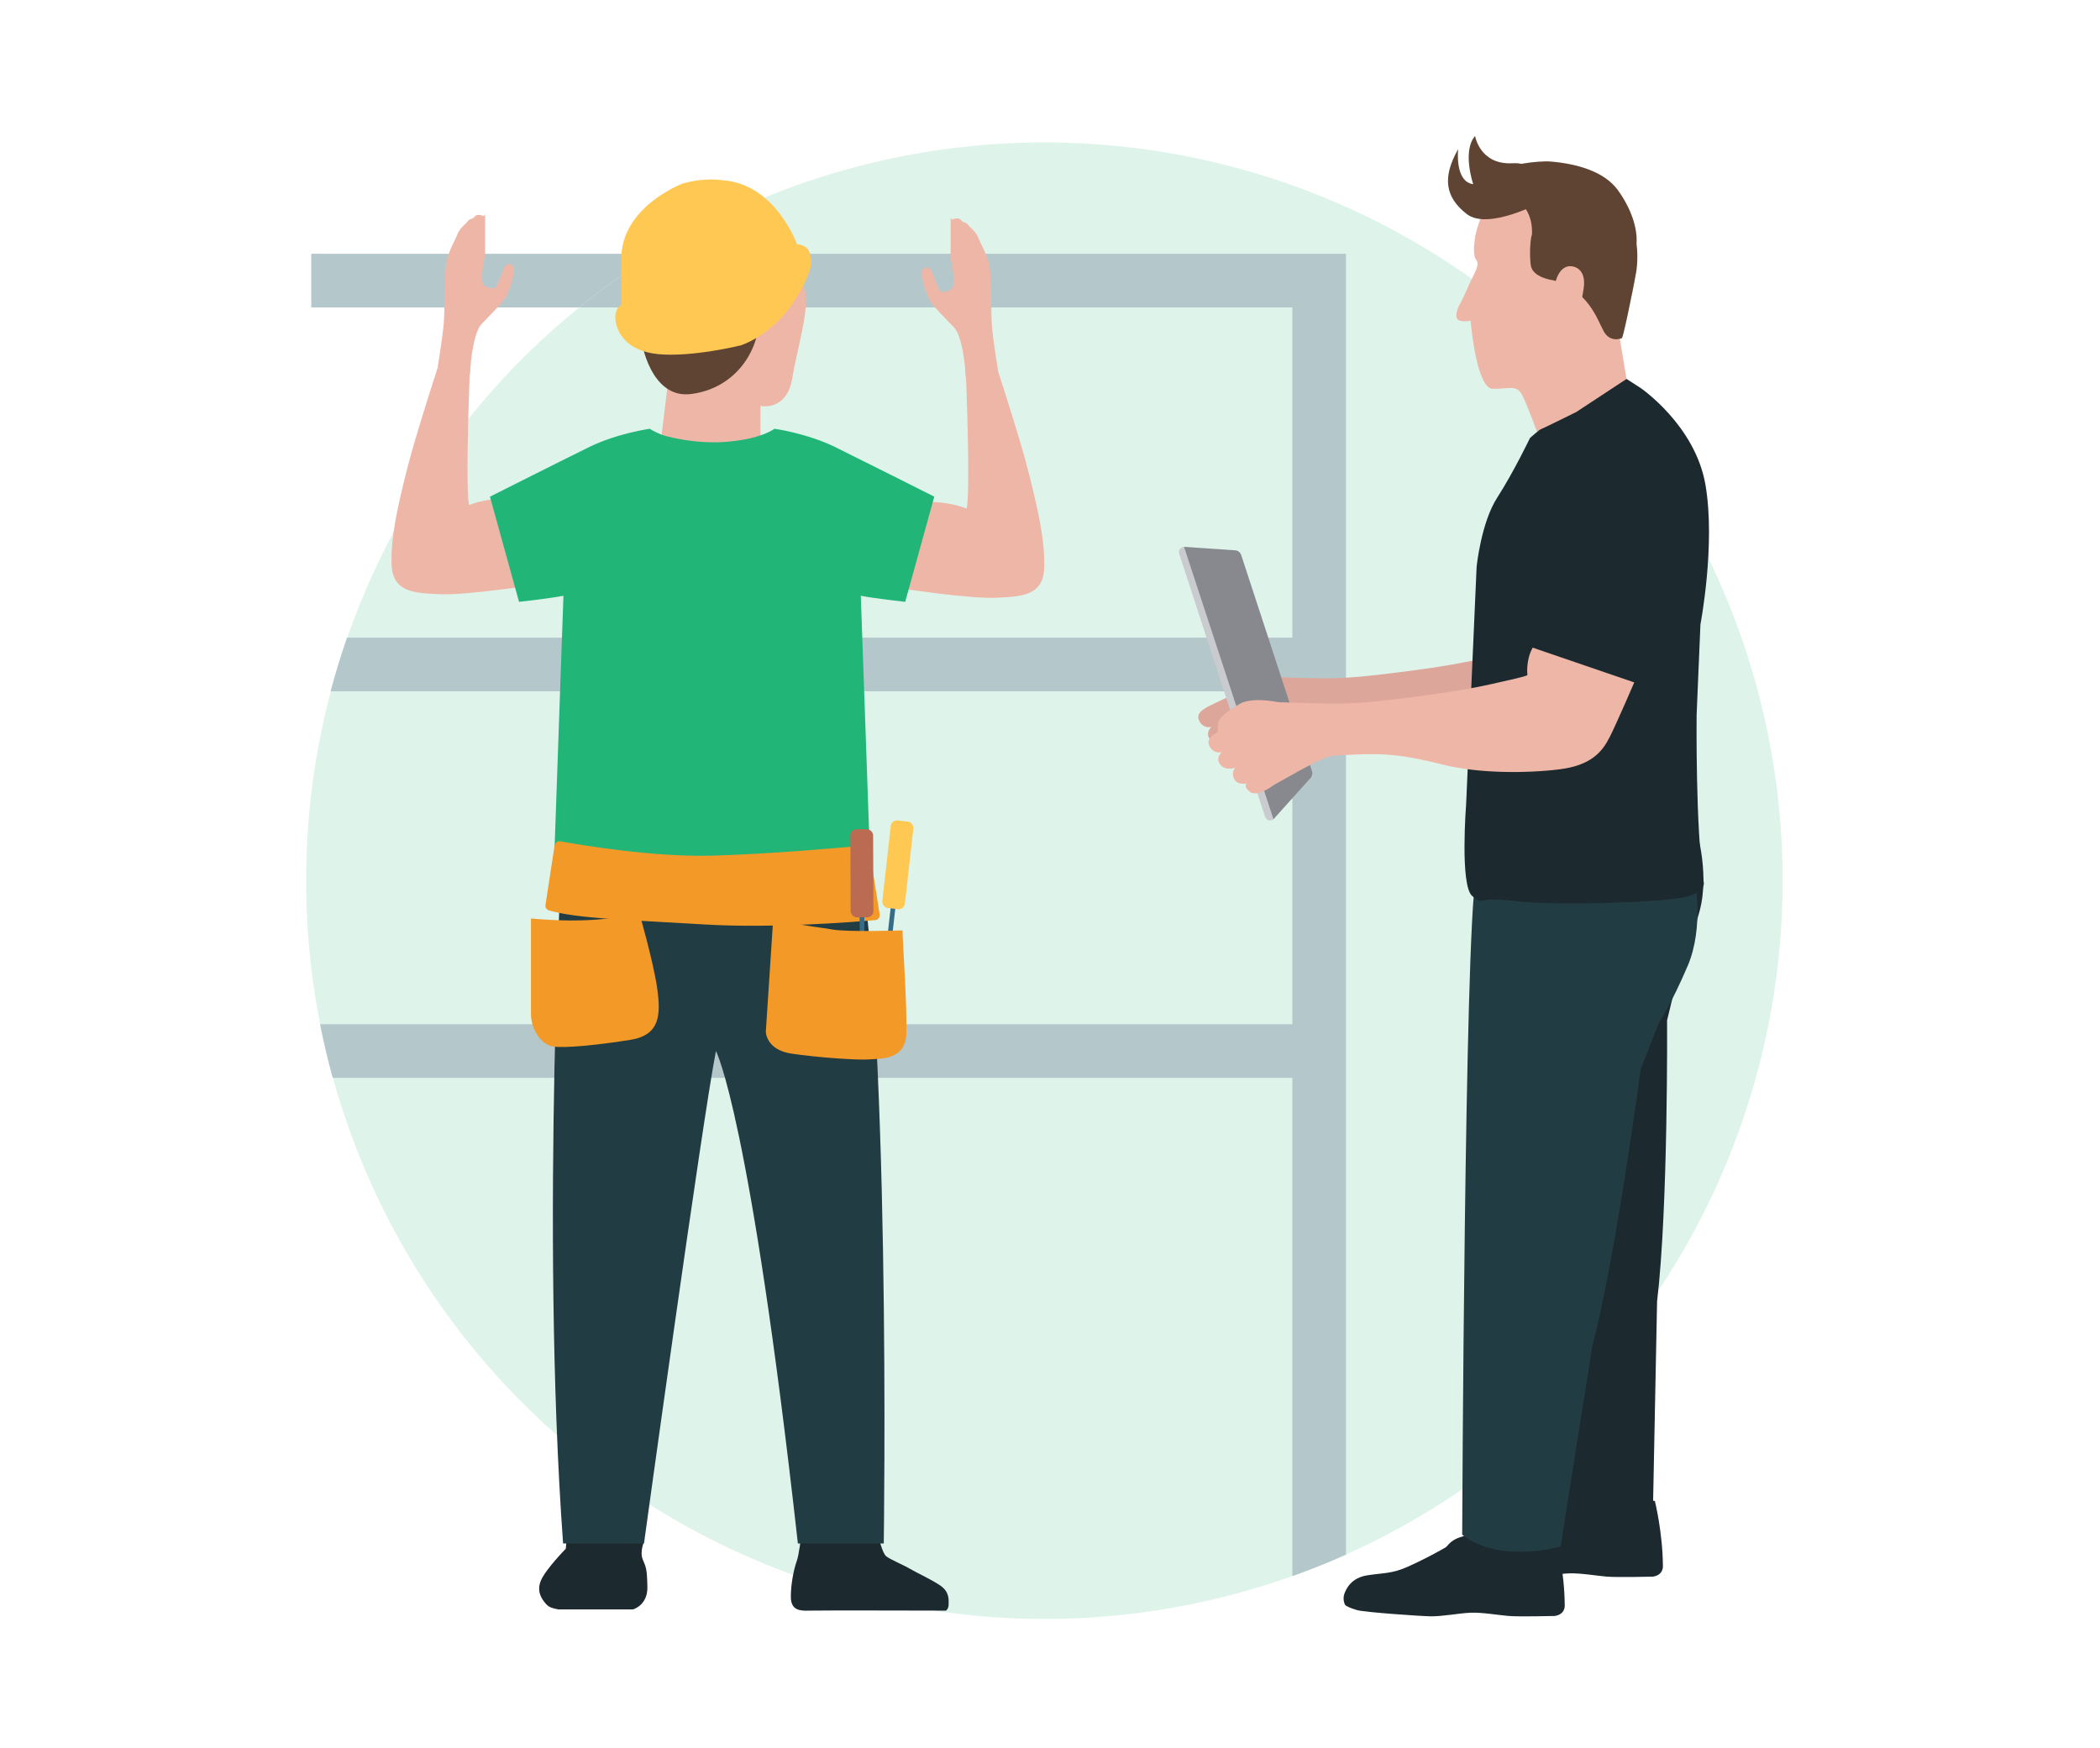 <?xml version="1.0" encoding="UTF-8"?>
<svg xmlns="http://www.w3.org/2000/svg" id="Layer_1" data-name="Layer 1" viewBox="0 0 302.68 252">
  <defs>
    <style>
      .cls-1 {
        fill: #366c86;
      }

      .cls-2 {
        opacity: .15;
      }

      .cls-2, .cls-3 {
        fill: #22b578;
      }

      .cls-4 {
        fill: #f29928;
      }

      .cls-5 {
        fill: #ba6b52;
      }

      .cls-6 {
        fill: #dda69b;
      }

      .cls-7 {
        fill: #cacbce;
      }

      .cls-8 {
        fill: #eeb6a7;
      }

      .cls-9 {
        fill: #b4c7ca;
      }

      .cls-10 {
        fill: #ffc853;
      }

      .cls-11 {
        fill: #5f4434;
      }

      .cls-12 {
        fill: #1c292e;
      }

      .cls-13 {
        fill: #87898e;
      }

      .cls-14 {
        fill: #223c43;
      }
    </style>
  </defs>
  <circle class="cls-2" cx="150.53" cy="126.94" r="106.41"></circle>
  <g>
    <path class="cls-9" d="M44.86,36.58v7.73h38.61c3.44-2.79,7.05-5.38,10.83-7.73h-49.44Z"></path>
    <path class="cls-9" d="M194,147.64V36.58h-99.7c-3.77,2.35-7.39,4.94-10.83,7.73h102.8v47.6H50.02c-.88,2.53-1.67,5.11-2.37,7.73h138.62v47.99H46.13c.52,2.61,1.13,5.19,1.83,7.73h138.31v71.82c2.63-.94,5.2-1.97,7.73-3.1v-76.45Z"></path>
  </g>
  <path class="cls-12" d="M80.4,231.97h10.85s2.11-.58,2.06-3.22c-.05-2.64-.19-2.83-.67-3.98s.25-2.73.25-2.73h-11.24l-.1,1.19s-2.93,2.98-3.6,4.61c-.67,1.63.24,2.74.67,3.26s.82.67,1.78.86Z"></path>
  <path class="cls-12" d="M115.48,221.31s-.29,2.78-.67,3.79-.86,3.36-.82,5.18,1.34,1.92,2.59,1.87,19.77,0,19.77,0c0,0,.38-.24.38-.91s.14-1.82-1.25-2.74-3.31-1.78-4.27-2.35-2.83-1.34-3.46-1.82-1.15-3.02-1.15-3.02h-11.13Z"></path>
  <path class="cls-14" d="M81.16,222.47h11.66s8.35-60.62,10.37-70.98c0,0,4.9,9.07,11.81,70.98h12.38s1.15-78.02-4.32-104.23l-41.9,1.13s-3.31,57.6,0,103.1Z"></path>
  <path class="cls-8" d="M96.37,54.39l-1.06,8.73,6.24,2.69,8.06-1.06v-6.24s3.84.86,4.61-4.13c.77-4.99,4-14.34,0-13.73-1.25.19-16.7,3.65-16.7,3.65l-1.15,10.08Z"></path>
  <path class="cls-11" d="M92.43,49.02s1.25,8.54,7.2,7.77c5.95-.77,9.41-5.54,9.79-10.37l-16.99,2.59Z"></path>
  <path class="cls-10" d="M98.38,26.46s-8.93,3.36-8.83,10.94v6.53s-.96.48-.86,2.02,1.25,4.61,6.14,5.09c4.9.48,11.9-1.25,11.9-1.25,0,0,4.51-1.34,7.77-6.43s2.3-6.34,2.3-6.34c0,0,.1-1.63-1.92-1.82,0,0-3.07-8.64-10.65-9.21,0,0-2.69-.48-5.86.48Z"></path>
  <path class="cls-8" d="M67.61,72.77c-.48-2.16-.05-14.64,0-16.37.03-1.21.11-2.97.23-4l-4.79.71c-.5,1.52-3.33,10.28-4.43,14.71-1.25,5-2.33,9.59-2.18,13.56.15,3.97,3.24,4.12,7.06,4.27,3.83.15,13.39-1.32,13.39-1.32l-4.04-12.5c-3.07.05-5.23.96-5.23.96Z"></path>
  <path class="cls-8" d="M73.98,38.41c-.38-.48-1.02-.56-1.33.21-.31.76-1.03,2.78-1.27,2.9-.24.12-1.54.04-1.81-.72-.23-.65.01-2.7.35-3.99v-5.95c-.11.17-.17.3-.17.3,0,0-.95-.44-1.3.03s-.7.24-1.04.71-1.12.89-1.54,2c-.42,1.11-1.54,2.65-1.68,5.1-.14,2.45-.09,5.73-.23,7.6-.15,1.87-.9,6.5-.9,6.5l4.68.74.11-1.44s.38-4.43,1.54-5.67c1.16-1.24,3.2-3.18,3.69-4.22.48-1.03,1.29-3.62.91-4.1Z"></path>
  <path class="cls-8" d="M139.33,73.28c.48-2.16.05-14.64,0-16.37-.03-1.21-.11-2.97-.23-4l4.79.71c.5,1.52,3.33,10.28,4.43,14.71,1.25,5,2.33,9.59,2.18,13.56-.15,3.97-3.24,4.12-7.06,4.27s-13.39-1.32-13.39-1.32l4.04-12.5c3.07.05,5.23.96,5.23.96Z"></path>
  <path class="cls-8" d="M132.96,38.92c.38-.48,1.02-.56,1.33.21.31.76,1.03,2.78,1.27,2.9.24.12,1.54.04,1.81-.72.23-.65-.01-2.7-.35-3.99v-5.95c.11.17.17.3.17.3,0,0,.95-.44,1.3.03s.7.24,1.04.71,1.12.89,1.54,2c.42,1.11,1.54,2.65,1.68,5.1.14,2.45.09,5.73.23,7.6.15,1.87.9,6.5.9,6.5l-4.68.74-.11-1.44s-.38-4.43-1.54-5.67c-1.16-1.24-3.2-3.18-3.69-4.22-.48-1.03-1.29-3.62-.91-4.1Z"></path>
  <path class="cls-3" d="M134.67,71.59s-10.23-5.15-14.27-7.14c-4.05-1.99-8.76-2.65-8.76-2.65-.53.35-1.13.63-1.78.87-.58.2-1.17.37-1.75.51-1.23.28-2.55.44-3.88.54h0c-4.12.22-7.56-.68-8.4-.91-.8-.26-1.54-.59-2.18-1.01,0,0-4.71.66-8.76,2.65-4.05,1.99-14.27,7.14-14.27,7.14l4.19,15.16s4.64-.52,6.4-.88l-1.52,43.2,21.37.69v-.03l1.26.03,1.9-.05v.05l21.37-.69-1.52-43.2c1.77.37,6.4.88,6.4.88l4.19-15.16Z"></path>
  <g>
    <path class="cls-4" d="M76.53,132.38s9.78,1.1,15.57-.96c0,0,2.07,7.16,2.62,11.02s.41,6.75-3.86,7.44-9.37,1.24-11.16.96c-1.79-.28-3.17-2.62-3.17-4.68v-13.78Z"></path>
    <path class="cls-4" d="M79.96,121.83c.06-.38.42-.64.8-.57,2.78.51,13.36,2.31,21.9,2.07,8.59-.24,19.23-1.21,21.92-1.46.36-.03.68.22.74.58l1.47,9.38c.06.39-.22.76-.62.79-3.04.27-14.98,1.22-24.76.62-10.77-.66-18.16-.81-22.29-2.02-.34-.1-.55-.42-.5-.77l1.32-8.63Z"></path>
    <g>
      <path class="cls-1" d="M126.49,145.15l1.2.13c.08,0,.15-.06.15-.14l-.13-2.36s0-.01,0-.02l1.38-12.23-.67-.08-1.38,12.23s0,.01,0,.02l-.65,2.27c-.02.08.03.16.11.17Z"></path>
      <rect class="cls-10" x="127.78" y="118.28" width="3.28" height="12.7" rx=".89" ry=".89" transform="translate(244.08 262.97) rotate(-173.58)"></rect>
    </g>
    <g>
      <path class="cls-1" d="M123.69,146.58h1.21c.08,0,.14-.08.13-.16l-.4-2.33s0-.01,0-.02l-.05-12.3h-.68s.05,12.31.05,12.31c0,0,0,.01,0,.02l-.38,2.33c-.01.08.05.15.13.15Z"></path>
      <rect class="cls-5" x="122.59" y="119.51" width="3.28" height="12.7" rx=".89" ry=".89" transform="translate(248.94 251.25) rotate(179.78)"></rect>
    </g>
    <path class="cls-4" d="M111.48,131.89l-1.1,16.81s0,2.62,3.72,3.17,9.51.96,11.16.83,5.24.14,5.37-3.72c.14-3.86-.55-13.5-.55-14.88,0,0-7.99.28-10.2-.14s-5.79-.55-8.4-2.07Z"></path>
  </g>
  <g>
    <path class="cls-6" d="M198.41,97.29c1.62-.18,3.23-.4,4.85-.6,3.96-.51,7.92-1.16,11.81-2.09.33-.08,3.6-.76,3.6-.96,0,0-.27-2.09.76-3.93l14.64,5.01s-2.5,5.83-3.56,7.92-2.67,4.05-7.23,4.61-11.53.63-16.7-.66c-2.55-.63-5.13-1.22-7.75-1.43-2.37-.19-4.78-.06-7.15.06-.66.03-1.33.07-1.96.32-.43.17-.85.35-1.27.55-.99.46-1.95.98-2.91,1.5-1.15.63-2.28,1.3-3.43,1.93,0,0-2.55,1.98-3.59.84,0,0-.73-.56-.34-1.07,0,0-1.04.23-1.6-.39s-.36-1.57-.01-1.88c0,0-1.37.51-2.15-.43s.18-1.82.18-1.82c0,0-1.07.34-1.71-.79s.56-1.71.92-1.96,3.76-1.82,3.76-1.82l-.68-2.14s1.11-1.38,5.91-.49c2.52.1,5.04.17,7.57.2,2.7.04,5.38-.18,8.04-.48Z"></path>
    <path class="cls-12" d="M238.52,216.34s1.13,4.52,1.16,9.41c0,0,.1,1.26-1.43,1.5,0,0-5.12.13-6.65,0s-3.82-.53-5.45-.47-4.12.55-5.78.52-9.54-.59-10.6-.89-1.66-.63-1.73-.73-.4-.83-.13-1.6,1-2.33,3.32-2.69,3.52-.2,5.88-1.26c2.36-1.06,6.91-3.36,9.44-5.48l11.96,1.69Z"></path>
    <path class="cls-12" d="M238.84,187.6l-.58,29.18s-8.37,3.75-14.29.24c0,0-11.45-85.46-11.01-94.04l31.27-4.32s2.33,6.81.73,12.68c-1.6,5.87-2.97,8.65-2.97,8.65l-1.71,7.09s.18,26.97-1.44,40.5Z"></path>
    <path class="cls-12" d="M224.37,222.01s1.13,4.52,1.16,9.41c0,0,.1,1.26-1.43,1.5,0,0-5.12.13-6.65,0s-3.82-.53-5.45-.47-4.12.55-5.78.52-9.54-.59-10.6-.89-1.66-.63-1.73-.73-.4-.83-.13-1.6,1-2.33,3.32-2.69c2.33-.37,3.52-.2,5.88-1.26,2.36-1.06,6.91-3.36,9.44-5.48l11.96,1.69Z"></path>
    <path class="cls-14" d="M229.5,194.08l-4.56,28.83s-8.81,2.57-14.19-1.71c0,0,.35-86.22,1.96-94.66h31.56s1.38,7.07-1.01,12.66c-2.39,5.6-4.13,8.17-4.13,8.17l-2.66,6.79s-3.51,26.74-6.97,39.93Z"></path>
    <path class="cls-8" d="M235.26,42.33c2.76-13.04-4.51-15.63-7.41-16.64-2.9-1.01-6.29-.69-6.29-.69-7.33-.14-8.96,9.18-8.96,9.18l-.16,1.52c0,.77.07,1.44.3,1.7.64.73-.23,1.93-.87,3.35s-1.06,2.39-1.47,3.12-.87,2.11,0,2.34,1.56,0,1.56,0c0,0,.73,8.95,2.89,9.77,0,0,.37.14,1.88,0s2.02-.09,2.57.78,2.46,6.06,2.46,6.06l12.8-7.46-1.31-7.87,2.01-5.15Z"></path>
    <path class="cls-12" d="M236.46,55.92s7.89,5.37,9.36,13.99c1.47,8.63-.73,20.09-.73,20.09l-.55,13.03s-.18,16.42,1.01,24.04c0,0,.55,1.51-2.8,2.25-3.35.73-18.26,1.28-24.41.55s-4.36.78-6.15-.73-.87-13.26-.87-13.26l1.51-34.18s.63-6.35,2.98-9.99,4.72-8.59,4.72-8.59c0,0,1.4-1.22,1.49-1.22s5.17-2.51,5.17-2.51l7.25-4.77,2.02,1.3Z"></path>
    <path class="cls-12" d="M237.69,64.86s8.81,2.52,6.61,12.31c0,0-1.09,3.77-4.05,11.32-2.96,7.55-4.29,10.89-4.29,10.89,0,0-6.19-.67-16.12-4.84,0,0,.44-2.19,1.18-4.86,0,0-2.96-3.91,1.76-16.44,4.28-11.36,14.91-8.38,14.91-8.38Z"></path>
    <rect class="cls-7" x="176.11" y="77.84" width="1.51" height="41.41" rx=".76" ry=".76" transform="translate(375.58 137.34) rotate(161.92)"></rect>
    <path class="cls-13" d="M188.87,112.16l-5.32,5.92-12.89-39.26,7.37.5c.4.03.74.29.87.68l10.19,31.13c.12.36.03.75-.22,1.04Z"></path>
    <path class="cls-8" d="M199.89,100.93c1.62-.18,3.23-.4,4.85-.6,3.96-.51,7.92-1.16,11.81-2.09.33-.08,3.6-.76,3.6-.96,0,0-.27-2.09.76-3.93l14.64,5.01s-2.5,5.83-3.56,7.92-2.67,4.05-7.23,4.61c-4.56.57-11.53.63-16.7-.66-2.55-.63-5.13-1.22-7.75-1.43-2.37-.19-4.78-.06-7.15.06-.66.03-1.33.07-1.96.32-.43.17-.85.35-1.27.55-.99.46-1.95.98-2.91,1.5-1.15.63-2.28,1.3-3.43,1.93,0,0-2.55,1.98-3.59.84,0,0-.73-.56-.34-1.07,0,0-1.04.23-1.6-.39s-.36-1.57-.01-1.88c0,0-1.37.51-2.15-.43s.18-1.82.18-1.82c0,0-1.07.34-1.71-.79s.56-1.71.92-1.96,3.76-1.82,3.76-1.82l-.68-2.14s1.11-1.38,5.91-.49c2.52.1,5.04.17,7.57.2,2.7.04,5.38-.18,8.04-.48Z"></path>
    <path class="cls-11" d="M216.15,24.53c.98-.7,5.42-1.42,7.44-1.24,3.75.33,7.6,1.42,9.56,4.06,1.42,1.9,2.93,4.97,2.73,7.77.3,2.38-.07,4.2-.07,4.2,0,0-1.51,8.03-2.02,9.41,0,0-1.7.78-2.66-1.01-.96-1.79-2.2-5.81-7.2-7.31,0,0-3.09-.35-3.3-2.23-.22-1.88,0-3.49,0-3.49.02-.32.08-.62.18-.91,0,0,0,0,0-.01.18-4.41-3.19-5.57-3.19-5.57-.22-.04-1.97-.4-2.09-.73h0s-.36-2.23.62-2.93Z"></path>
    <path class="cls-8" d="M225.87,45.83s.83.28,1.38-.41.94-3.44.94-3.44c.66-3.21-1.35-3.53-1.35-3.53,0,0-1.77-.72-2.61,2.06"></path>
    <path class="cls-11" d="M222.23,29.08s-7.72,4.2-10.84,1.76-3.52-5.29-1.22-9.35c0,0-.54,4.69,2.17,5.06,0,0-1.63-4.78.27-6.95,0,0,.68,4.2,5.42,3.93s4.2,5.56,4.2,5.56Z"></path>
    <path class="cls-8" d="M179.13,101.25s-3.24,1.63-3.54,2.88.2,2.33.78,2.33,3.92-1.28,4.05-1.38,1.08-1.52,1.05-1.62-2.33-2.2-2.33-2.2Z"></path>
  </g>
</svg>

